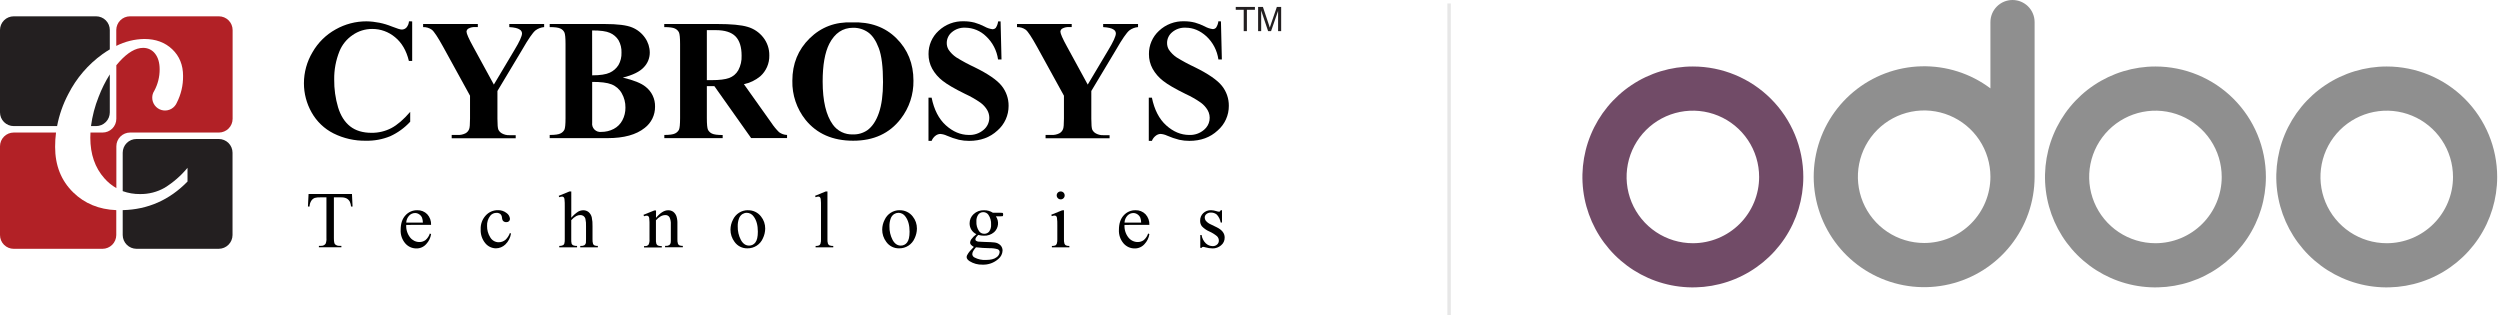 <svg width="722" height="91" viewBox="0 0 722 91" fill="none" xmlns="http://www.w3.org/2000/svg">
<g clip-path="url(#clip0_76_492)">
<path d="M3.962 36.414H16.488C17.097 33.187 18.189 30.069 19.725 27.166C22.051 22.577 25.448 18.615 29.628 15.615C30.328 15.115 31.022 14.671 31.711 14.266V8.675C31.712 8.154 31.61 7.639 31.411 7.158C31.212 6.677 30.921 6.24 30.552 5.872C30.184 5.504 29.747 5.212 29.266 5.013C28.785 4.814 28.27 4.712 27.749 4.713H3.962C2.911 4.713 1.903 5.13 1.16 5.873C0.417 6.616 3.15053e-06 7.624 3.15053e-06 8.675V32.447C-0.001 32.968 0.101 33.484 0.3 33.965C0.499 34.446 0.791 34.884 1.159 35.252C1.527 35.621 1.964 35.913 2.445 36.112C2.926 36.312 3.441 36.414 3.962 36.414Z" fill="#231F20"/>
<path d="M26.28 36.414H27.749C28.27 36.414 28.785 36.312 29.267 36.112C29.748 35.913 30.185 35.62 30.552 35.252C30.921 34.884 31.212 34.446 31.411 33.965C31.61 33.484 31.712 32.968 31.711 32.447V21.485C30.426 23.541 29.343 25.716 28.479 27.98C27.396 30.689 26.658 33.522 26.28 36.414Z" fill="#231F20"/>
<path d="M15.918 42.405C15.916 41.026 16.003 39.647 16.178 38.278H3.962C2.911 38.28 1.903 38.698 1.16 39.442C0.417 40.186 -8.33757e-07 41.194 0 42.245L0 67.891C-8.33757e-07 68.943 0.417 69.951 1.16 70.695C1.903 71.439 2.911 71.857 3.962 71.858H29.613C30.663 71.85 31.667 71.43 32.41 70.688C33.152 69.945 33.572 68.941 33.58 67.891V60.687C28.584 60.487 24.444 58.785 21.159 55.581C17.662 52.17 15.915 47.778 15.918 42.405Z" fill="#B22126"/>
<path d="M63.188 40.142H39.406C38.884 40.141 38.368 40.243 37.887 40.442C37.405 40.641 36.967 40.934 36.599 41.302C36.23 41.671 35.938 42.108 35.739 42.59C35.54 43.071 35.438 43.587 35.438 44.109V55.2C37.041 55.776 38.732 56.062 40.435 56.045C42.936 56.085 45.402 55.452 47.575 54.211C50.065 52.665 52.287 50.725 54.155 48.465V52.428C48.955 57.757 42.716 60.51 35.438 60.686V67.886C35.446 68.936 35.867 69.94 36.609 70.682C37.351 71.425 38.356 71.845 39.406 71.853H63.188C64.238 71.845 65.242 71.425 65.984 70.682C66.727 69.94 67.147 68.936 67.155 67.886V44.109C67.155 43.056 66.737 42.047 65.993 41.303C65.249 40.56 64.24 40.142 63.188 40.142Z" fill="#231F20"/>
<path d="M63.188 4.713H37.542C36.492 4.714 35.484 5.132 34.742 5.875C33.999 6.618 33.581 7.625 33.58 8.675V13.257C36.09 11.986 38.856 11.303 41.669 11.258C44.97 11.258 47.663 12.249 49.748 14.231C51.833 16.213 52.874 18.781 52.87 21.935C52.906 24.632 52.28 27.296 51.047 29.694C50.992 29.814 50.932 29.934 50.862 30.054C50.862 30.084 50.827 30.124 50.807 30.154C50.386 30.84 49.753 31.37 49.004 31.663C48.254 31.956 47.429 31.996 46.655 31.777C45.881 31.558 45.199 31.092 44.714 30.45C44.229 29.808 43.966 29.025 43.967 28.221C43.96 27.511 44.165 26.814 44.557 26.222C45.583 24.32 46.115 22.192 46.106 20.032C46.106 18.133 45.669 16.624 44.797 15.505C44.389 14.967 43.859 14.535 43.251 14.243C42.642 13.951 41.974 13.808 41.299 13.826C39.181 13.826 36.917 15.145 34.509 17.783C34.199 18.123 33.89 18.483 33.595 18.843V34.311C33.596 34.832 33.493 35.348 33.294 35.83C33.095 36.312 32.803 36.749 32.434 37.118C32.066 37.486 31.628 37.778 31.147 37.977C30.665 38.176 30.149 38.279 29.628 38.278H26.13C26.1 38.778 26.085 39.277 26.085 39.777C26.085 44.533 27.434 48.434 30.132 51.478C31.125 52.614 32.298 53.578 33.605 54.331V42.245C33.605 41.194 34.022 40.185 34.765 39.442C35.508 38.698 36.516 38.279 37.567 38.278H63.213C64.265 38.278 65.274 37.86 66.018 37.116C66.762 36.372 67.18 35.363 67.18 34.311V8.675C67.179 8.152 67.075 7.635 66.874 7.153C66.673 6.67 66.378 6.232 66.007 5.864C65.636 5.496 65.196 5.205 64.713 5.007C64.229 4.81 63.711 4.71 63.188 4.713Z" fill="#B22126"/>
<path d="M119.037 6.177V17.599H118.087C117.371 14.621 116.039 12.336 114.09 10.744C112.24 9.189 109.897 8.344 107.48 8.361C105.453 8.352 103.473 8.973 101.814 10.139C100.128 11.281 98.817 12.896 98.047 14.781C97 17.375 96.48 20.152 96.518 22.95C96.485 25.675 96.862 28.39 97.638 31.004C98.384 33.429 99.549 35.261 101.135 36.5C102.72 37.739 104.779 38.358 107.31 38.358C109.293 38.379 111.251 37.912 113.011 36.999C114.733 36.09 116.552 34.526 118.467 32.308V35.151C116.842 36.92 114.878 38.346 112.691 39.343C110.473 40.25 108.093 40.693 105.697 40.642C102.448 40.703 99.232 39.978 96.324 38.528C93.659 37.187 91.456 35.08 89.998 32.478C88.537 29.907 87.771 27.001 87.775 24.044C87.778 20.893 88.63 17.802 90.243 15.096C91.824 12.324 94.136 10.04 96.928 8.495C99.645 6.959 102.715 6.155 105.837 6.162C108.357 6.2 110.848 6.709 113.181 7.661C114.67 8.247 115.618 8.539 116.024 8.535C116.276 8.537 116.525 8.487 116.757 8.39C116.989 8.292 117.199 8.147 117.373 7.966C117.807 7.458 118.066 6.824 118.112 6.157L119.037 6.177Z" fill="black"/>
<path d="M157.148 6.932V7.826C156.244 7.906 155.379 8.234 154.65 8.775C153.841 9.441 152.562 11.297 150.813 14.341L143.658 26.277V34.271C143.658 35.97 143.748 37.028 143.928 37.444C144.156 37.911 144.524 38.294 144.982 38.538C145.626 38.891 146.353 39.063 147.086 39.038H148.934V39.937H130.448V38.973H132.172C132.972 39.017 133.77 38.844 134.48 38.473C134.936 38.21 135.288 37.8 135.479 37.309C135.656 36.919 135.744 35.898 135.744 34.246V27.641L127.98 13.517C126.441 10.729 125.355 9.088 124.722 8.595C123.987 8.068 123.099 7.798 122.194 7.826V6.932H137.998V7.826H137.293C136.601 7.767 135.906 7.911 135.295 8.241C135.136 8.33 135.002 8.456 134.903 8.608C134.804 8.76 134.743 8.934 134.725 9.115C134.725 9.701 135.373 11.168 136.669 13.517L142.624 24.429L148.545 14.491C150.02 12.059 150.758 10.446 150.758 9.65C150.754 9.428 150.694 9.212 150.583 9.02C150.472 8.829 150.314 8.669 150.124 8.555C149.574 8.151 148.56 7.911 147.086 7.826V6.932H157.148Z" fill="black"/>
<path d="M179.866 22.415C182.994 23.145 185.191 24.027 186.456 25.063C187.327 25.74 188.027 26.611 188.5 27.607C188.973 28.603 189.206 29.697 189.179 30.799C189.195 31.987 188.932 33.162 188.412 34.231C187.891 35.299 187.127 36.23 186.182 36.949C183.74 38.908 180.184 39.889 175.515 39.892H158.752V38.973C160.277 38.973 161.312 38.83 161.855 38.543C162.341 38.321 162.741 37.945 162.994 37.474C163.214 37.019 163.324 35.905 163.324 34.121V12.712C163.324 10.934 163.214 9.809 162.994 9.35C162.75 8.857 162.342 8.465 161.84 8.241C161.29 7.964 160.261 7.826 158.752 7.826V6.932H174.555C178.332 6.932 181.005 7.265 182.574 7.931C184.08 8.547 185.374 9.589 186.296 10.929C187.174 12.179 187.648 13.668 187.655 15.195C187.656 16.779 187.038 18.299 185.932 19.432C184.776 20.691 182.754 21.686 179.866 22.415ZM171.018 23.654V34.226V35.441C170.969 35.8 171.004 36.166 171.12 36.509C171.236 36.853 171.43 37.165 171.686 37.422C171.942 37.678 172.254 37.873 172.597 37.989C172.941 38.106 173.306 38.141 173.666 38.093C174.914 38.104 176.146 37.807 177.253 37.229C178.322 36.671 179.193 35.799 179.751 34.731C180.343 33.604 180.644 32.347 180.626 31.074C180.65 29.62 180.28 28.188 179.556 26.927C178.904 25.756 177.863 24.849 176.614 24.364C175.37 23.869 173.486 23.639 171.003 23.654H171.018ZM171.018 21.756C173.323 21.756 175.022 21.497 176.114 20.981C177.142 20.511 178.01 19.75 178.612 18.793C179.235 17.699 179.538 16.453 179.487 15.195C179.539 13.943 179.241 12.701 178.627 11.608C178.036 10.671 177.176 9.934 176.159 9.495C175.09 9.012 173.371 8.777 171.003 8.79L171.018 21.756Z" fill="black"/>
<path d="M204.138 24.868V34.106C204.138 35.89 204.248 37.009 204.463 37.474C204.711 37.962 205.118 38.352 205.617 38.578C206.172 38.853 207.196 38.993 208.705 38.993V39.892H191.857V38.973C193.356 38.973 194.415 38.828 194.955 38.543C195.435 38.317 195.83 37.942 196.079 37.474C196.299 37.019 196.409 35.905 196.409 34.121V12.712C196.409 10.934 196.299 9.809 196.079 9.35C195.833 8.859 195.426 8.467 194.925 8.241C194.376 7.966 193.341 7.826 191.837 7.826V6.932H207.151C211.148 6.932 214.064 7.206 215.9 7.756C217.691 8.268 219.274 9.335 220.421 10.804C221.591 12.288 222.21 14.131 222.175 16.02C222.202 17.156 221.981 18.284 221.527 19.326C221.073 20.367 220.397 21.297 219.547 22.05C218.185 23.175 216.57 23.951 214.84 24.309L222.779 35.475C223.421 36.45 224.163 37.354 224.993 38.173C225.663 38.668 226.468 38.946 227.301 38.973V39.872H216.924L206.302 24.868H204.138ZM204.138 8.705V23.145H205.522C207.776 23.145 209.459 22.935 210.578 22.525C211.695 22.114 212.629 21.321 213.217 20.287C213.908 18.992 214.239 17.536 214.176 16.07C214.176 13.555 213.588 11.7 212.412 10.504C211.236 9.308 209.344 8.709 206.736 8.705H204.138Z" fill="black"/>
<path d="M246.092 6.466C251.342 6.273 255.607 7.805 258.888 11.063C262.169 14.321 263.807 18.396 263.804 23.289C263.869 27.277 262.574 31.168 260.132 34.321C256.888 38.538 252.309 40.644 246.397 40.641C240.485 40.638 235.901 38.629 232.647 34.615C230.09 31.412 228.738 27.412 228.83 23.314C228.83 18.418 230.495 14.337 233.826 11.073C237.157 7.809 241.246 6.273 246.092 6.466ZM246.382 8.02C243.384 8.02 241.091 9.561 239.502 12.642C238.223 15.17 237.584 18.799 237.584 23.529C237.584 29.155 238.571 33.318 240.546 36.02C241.202 36.926 242.072 37.657 243.079 38.145C244.086 38.633 245.199 38.864 246.317 38.817C247.803 38.87 249.268 38.445 250.494 37.603C251.923 36.567 253.034 34.902 253.826 32.607C254.619 30.312 255.016 27.343 255.016 23.699C255.016 19.342 254.611 16.081 253.801 13.916C252.992 11.751 251.96 10.224 250.704 9.334C249.437 8.453 247.925 7.993 246.382 8.02Z" fill="black"/>
<path d="M288.97 6.177L289.235 17.169H288.236C287.885 14.615 286.668 12.258 284.788 10.494C283.187 8.919 281.039 8.024 278.793 7.996C277.364 7.917 275.959 8.391 274.871 9.32C274.423 9.693 274.062 10.158 273.811 10.684C273.561 11.211 273.428 11.785 273.422 12.367C273.406 13.049 273.579 13.722 273.921 14.311C274.52 15.207 275.289 15.976 276.185 16.574C277.884 17.626 279.644 18.575 281.456 19.417C285.343 21.319 287.952 23.111 289.285 24.793C290.599 26.433 291.305 28.477 291.283 30.579C291.29 31.926 291.006 33.258 290.451 34.485C289.896 35.712 289.082 36.805 288.066 37.689C285.917 39.687 283.189 40.686 279.882 40.686C278.894 40.691 277.908 40.586 276.944 40.372C275.748 40.072 274.578 39.674 273.447 39.182C272.844 38.896 272.193 38.727 271.528 38.683C271.041 38.708 270.574 38.883 270.189 39.182C269.675 39.564 269.28 40.084 269.05 40.681H268.146V28.201H269.05C269.759 31.698 271.132 34.363 273.167 36.195C275.202 38.027 277.399 38.953 279.757 38.973C281.342 39.051 282.895 38.514 284.094 37.474C284.597 37.05 285.003 36.521 285.282 35.925C285.561 35.329 285.708 34.68 285.712 34.021C285.709 33.227 285.495 32.448 285.093 31.763C284.608 30.953 283.968 30.246 283.209 29.684C281.792 28.693 280.287 27.833 278.713 27.116C275.715 25.644 273.56 24.389 272.247 23.349C271.012 22.401 269.981 21.211 269.22 19.852C268.511 18.555 268.146 17.098 268.16 15.62C268.144 14.361 268.393 13.113 268.891 11.956C269.39 10.8 270.126 9.762 271.053 8.91C272.026 7.99 273.172 7.271 274.424 6.796C275.676 6.321 277.009 6.099 278.348 6.142C279.396 6.14 280.44 6.27 281.456 6.527C282.434 6.807 283.383 7.182 284.289 7.646C284.998 8.048 285.775 8.316 286.582 8.435C286.766 8.445 286.951 8.415 287.123 8.348C287.296 8.281 287.452 8.178 287.581 8.046C287.944 7.481 288.176 6.843 288.261 6.177H288.97Z" fill="black"/>
<path d="M328.666 6.932V7.826C327.761 7.904 326.896 8.233 326.168 8.775C325.355 9.441 324.074 11.297 322.326 14.341L315.171 26.277V34.271C315.171 35.97 315.261 37.028 315.441 37.444C315.669 37.912 316.04 38.295 316.5 38.538C317.143 38.892 317.87 39.064 318.603 39.038H320.447V39.937H301.961V38.973H303.685C304.486 39.016 305.285 38.843 305.998 38.473C306.453 38.209 306.805 37.799 306.997 37.309C307.177 36.919 307.267 35.898 307.267 34.246V27.641L299.498 13.517C297.955 10.729 296.87 9.088 296.24 8.595C295.504 8.069 294.616 7.799 293.712 7.826V6.932H309.51V7.826H308.806C308.113 7.768 307.419 7.912 306.807 8.241C306.649 8.33 306.514 8.456 306.415 8.608C306.316 8.76 306.255 8.934 306.238 9.115C306.238 9.701 306.885 11.168 308.181 13.517L314.137 24.429L320.057 14.491C321.526 12.059 322.261 10.446 322.261 9.65C322.257 9.429 322.197 9.213 322.087 9.021C321.977 8.83 321.82 8.67 321.631 8.555C321.077 8.151 320.062 7.911 318.593 7.826V6.932H328.666Z" fill="black"/>
<path d="M352.608 6.177L352.873 17.169H351.874C351.52 14.613 350.3 12.257 348.416 10.494C346.571 8.828 344.572 7.996 342.421 7.996C340.992 7.917 339.587 8.391 338.499 9.32C338.049 9.691 337.687 10.157 337.437 10.683C337.186 11.21 337.054 11.784 337.05 12.367C337.034 13.049 337.207 13.722 337.549 14.311C338.147 15.206 338.914 15.974 339.808 16.574C341.509 17.624 343.271 18.574 345.084 19.417C348.941 21.316 351.542 23.106 352.888 24.788C354.202 26.428 354.908 28.472 354.886 30.574C354.893 31.921 354.609 33.254 354.053 34.481C353.496 35.708 352.682 36.801 351.664 37.684C349.522 39.682 346.796 40.681 343.485 40.681C342.495 40.687 341.508 40.581 340.542 40.367C339.354 40.065 338.193 39.667 337.07 39.178C336.467 38.891 335.816 38.722 335.151 38.678C334.664 38.703 334.197 38.878 333.812 39.178C333.298 39.56 332.901 40.079 332.668 40.676H331.769V28.201H332.668C333.384 31.698 334.758 34.363 336.79 36.195C338.822 38.027 341.023 38.953 343.395 38.973C344.983 39.053 346.541 38.516 347.742 37.474C348.56 36.796 349.111 35.849 349.294 34.803C349.477 33.756 349.281 32.678 348.741 31.763C348.255 30.954 347.615 30.248 346.857 29.685C345.44 28.692 343.935 27.833 342.361 27.116C339.363 25.644 337.209 24.389 335.9 23.349C334.665 22.401 333.634 21.211 332.873 19.852C332.164 18.555 331.799 17.098 331.814 15.62C331.797 14.361 332.046 13.113 332.544 11.957C333.043 10.8 333.779 9.762 334.706 8.91C335.679 7.989 336.824 7.271 338.077 6.796C339.329 6.321 340.662 6.099 342.001 6.142C343.049 6.14 344.093 6.27 345.109 6.527C346.069 6.799 347 7.162 347.892 7.611C348.602 8.014 349.382 8.281 350.19 8.4C350.375 8.411 350.56 8.382 350.732 8.315C350.905 8.248 351.06 8.144 351.189 8.011C351.557 7.448 351.791 6.809 351.874 6.142L352.608 6.177Z" fill="black"/>
<path d="M101.65 56.035L101.82 59.642H101.385C101.348 59.174 101.233 58.714 101.045 58.283C100.84 57.873 100.514 57.534 100.111 57.314C99.631 57.085 99.103 56.977 98.572 56.999H96.428V68.751C96.428 69.7 96.528 70.29 96.733 70.524C96.908 70.694 97.117 70.823 97.347 70.905C97.576 70.987 97.82 71.019 98.062 70.999H98.592V71.419H92.097V70.999H92.641C92.903 71.025 93.167 70.985 93.409 70.882C93.651 70.778 93.863 70.616 94.025 70.409C94.242 69.885 94.328 69.316 94.275 68.751V56.999H92.427C91.91 56.976 91.393 57.03 90.893 57.159C90.481 57.324 90.131 57.614 89.893 57.989C89.586 58.487 89.414 59.057 89.394 59.642H88.934L89.114 56.035H101.65Z" fill="black"/>
<path d="M117.318 64.953C117.237 66.259 117.637 67.549 118.442 68.58C118.759 68.987 119.163 69.317 119.625 69.545C120.087 69.774 120.595 69.895 121.11 69.899C121.747 69.912 122.371 69.713 122.884 69.335C123.478 68.825 123.916 68.158 124.148 67.411L124.498 67.641C124.329 68.701 123.847 69.686 123.114 70.469C122.759 70.88 122.318 71.207 121.823 71.428C121.327 71.65 120.789 71.758 120.246 71.748C119.638 71.751 119.037 71.622 118.484 71.37C117.931 71.118 117.44 70.749 117.043 70.289C116.112 69.201 115.635 67.797 115.709 66.367C115.709 64.593 116.164 63.204 117.078 62.21C117.506 61.726 118.035 61.341 118.627 61.083C119.219 60.824 119.86 60.697 120.506 60.711C121.038 60.694 121.568 60.787 122.063 60.984C122.557 61.182 123.005 61.48 123.379 61.86C123.761 62.273 124.057 62.759 124.25 63.288C124.442 63.818 124.526 64.38 124.498 64.943L117.318 64.953ZM117.318 64.293H122.129C122.124 63.814 122.043 63.339 121.89 62.884C121.715 62.474 121.421 62.126 121.045 61.885C120.699 61.65 120.29 61.523 119.871 61.52C119.556 61.523 119.244 61.588 118.955 61.714C118.666 61.839 118.405 62.021 118.187 62.25C117.665 62.803 117.357 63.524 117.318 64.283V64.293Z" fill="black"/>
<path d="M147.58 67.451C147.389 68.654 146.812 69.762 145.937 70.609C145.207 71.311 144.236 71.708 143.224 71.718C142.63 71.711 142.046 71.573 141.512 71.314C140.978 71.055 140.508 70.681 140.136 70.219C139.217 69.096 138.749 67.671 138.822 66.222C138.789 65.492 138.902 64.764 139.152 64.078C139.402 63.392 139.786 62.762 140.281 62.225C140.723 61.738 141.263 61.349 141.866 61.086C142.469 60.822 143.12 60.69 143.778 60.696C144.68 60.663 145.565 60.949 146.276 61.505C146.559 61.693 146.796 61.943 146.969 62.235C147.142 62.528 147.247 62.855 147.276 63.194C147.28 63.323 147.258 63.452 147.21 63.571C147.161 63.691 147.088 63.799 146.996 63.889C146.891 63.982 146.768 64.053 146.635 64.098C146.502 64.144 146.361 64.162 146.221 64.153C146.033 64.165 145.844 64.132 145.671 64.057C145.497 63.983 145.343 63.868 145.222 63.724C145.061 63.447 144.973 63.134 144.967 62.814C144.946 62.435 144.782 62.078 144.508 61.815C144.194 61.573 143.804 61.453 143.408 61.475C143.06 61.464 142.714 61.534 142.397 61.68C142.081 61.825 141.803 62.043 141.585 62.315C140.939 63.154 140.613 64.195 140.665 65.253C140.643 66.413 140.961 67.554 141.58 68.535C141.825 68.971 142.183 69.334 142.616 69.584C143.05 69.835 143.542 69.964 144.043 69.959C144.78 69.963 145.493 69.692 146.041 69.2C146.581 68.666 146.996 68.019 147.256 67.306L147.58 67.451Z" fill="black"/>
<path d="M164.987 55.29V62.889C165.558 62.198 166.233 61.598 166.986 61.111C167.437 60.861 167.944 60.727 168.46 60.721C169.001 60.716 169.529 60.892 169.959 61.221C170.429 61.615 170.758 62.152 170.898 62.749C171.081 63.621 171.155 64.513 171.118 65.403V69.08C171.089 69.535 171.142 69.992 171.273 70.429C171.35 70.611 171.485 70.762 171.657 70.859C171.973 70.991 172.315 71.046 172.657 71.018V71.428H167.575V71.018H167.81C168.158 71.05 168.507 70.974 168.809 70.799C169.011 70.632 169.152 70.404 169.209 70.149C169.24 69.793 169.252 69.437 169.244 69.08V65.403C169.282 64.653 169.221 63.903 169.064 63.169C168.972 62.848 168.775 62.566 168.505 62.37C168.23 62.186 167.905 62.093 167.575 62.105C167.171 62.111 166.774 62.212 166.416 62.4C165.873 62.712 165.386 63.114 164.977 63.589V69.085C164.947 69.531 164.988 69.98 165.097 70.414C165.194 70.602 165.348 70.754 165.537 70.849C165.892 70.992 166.275 71.052 166.656 71.023V71.433H161.515V71.023C161.89 71.042 162.264 70.968 162.604 70.808C162.773 70.713 162.902 70.561 162.969 70.379C163.084 69.958 163.13 69.521 163.104 69.085V59.667C163.126 58.936 163.097 58.205 163.019 57.478C162.995 57.27 162.904 57.075 162.759 56.924C162.626 56.819 162.459 56.766 162.289 56.774C162.024 56.797 161.763 56.857 161.515 56.954L161.355 56.559L164.468 55.29H164.987Z" fill="black"/>
<path d="M189.449 62.92C190.668 61.454 191.834 60.722 192.947 60.722C193.467 60.707 193.979 60.856 194.411 61.146C194.872 61.501 195.212 61.99 195.385 62.545C195.583 63.223 195.667 63.929 195.635 64.634V69.07C195.607 69.523 195.661 69.976 195.795 70.409C195.878 70.596 196.02 70.751 196.199 70.849C196.516 70.979 196.858 71.034 197.199 71.009V71.419H192.072V71.009H192.287C192.635 71.04 192.984 70.963 193.286 70.789C193.491 70.625 193.634 70.396 193.691 70.14C193.735 69.785 193.75 69.427 193.736 69.07V64.819C193.784 64.112 193.657 63.406 193.366 62.76C193.241 62.546 193.058 62.372 192.837 62.258C192.617 62.144 192.369 62.095 192.122 62.116C191.223 62.116 190.329 62.615 189.434 63.614V69.11C189.401 69.549 189.443 69.99 189.559 70.415C189.649 70.624 189.803 70.799 189.999 70.914C190.361 71.042 190.745 71.093 191.128 71.064V71.474H186.002V71.064H186.232C186.429 71.089 186.629 71.065 186.816 70.996C187.002 70.926 187.168 70.812 187.301 70.664C187.529 70.185 187.624 69.654 187.576 69.125V65.268C187.599 64.508 187.572 63.747 187.496 62.99C187.469 62.78 187.376 62.584 187.231 62.43C187.096 62.328 186.93 62.277 186.761 62.285C186.5 62.295 186.243 62.353 186.002 62.455L185.832 62.046L188.965 60.777H189.464L189.449 62.92Z" fill="black"/>
<path d="M215.989 60.721C216.718 60.699 217.441 60.85 218.099 61.162C218.757 61.474 219.332 61.937 219.777 62.515C220.574 63.505 221.003 64.741 220.991 66.012C220.978 66.991 220.75 67.955 220.321 68.835C219.948 69.703 219.325 70.441 218.531 70.954C217.738 71.468 216.809 71.734 215.864 71.718C215.136 71.739 214.414 71.578 213.762 71.251C213.111 70.924 212.551 70.441 212.132 69.844C211.363 68.826 210.952 67.583 210.963 66.307C210.971 65.317 211.214 64.342 211.673 63.464C212.051 62.638 212.659 61.938 213.424 61.447C214.19 60.958 215.08 60.699 215.989 60.701V60.721ZM215.64 61.461C215.212 61.466 214.794 61.589 214.431 61.815C213.969 62.112 213.618 62.553 213.431 63.069C213.16 63.806 213.033 64.588 213.057 65.373C213.022 66.732 213.333 68.079 213.961 69.285C214.56 70.384 215.355 70.929 216.339 70.929C216.692 70.933 217.04 70.853 217.355 70.696C217.671 70.538 217.944 70.308 218.153 70.024C218.627 69.415 218.867 68.38 218.867 66.902C218.867 65.056 218.469 63.604 217.673 62.545C217.45 62.21 217.148 61.935 216.793 61.745C216.438 61.555 216.042 61.456 215.64 61.456V61.461Z" fill="black"/>
<path d="M238.967 55.29V69.07C238.939 69.506 238.986 69.944 239.107 70.364C239.194 70.575 239.349 70.751 239.547 70.864C239.896 71 240.272 71.057 240.646 71.028V71.438H235.55V71.028C235.89 71.056 236.231 71.006 236.549 70.883C236.735 70.766 236.878 70.59 236.954 70.384C237.081 69.961 237.131 69.52 237.104 69.08V59.632C237.126 58.91 237.099 58.187 237.024 57.468C237.002 57.264 236.912 57.072 236.769 56.924C236.643 56.82 236.482 56.766 236.319 56.774C236.061 56.788 235.807 56.849 235.57 56.954L235.38 56.559L238.478 55.29H238.967Z" fill="black"/>
<path d="M259.807 60.721C260.535 60.7 261.258 60.851 261.916 61.163C262.574 61.475 263.149 61.938 263.594 62.515C264.391 63.505 264.82 64.741 264.808 66.012C264.796 66.991 264.567 67.955 264.139 68.835C263.765 69.703 263.142 70.441 262.349 70.954C261.555 71.468 260.627 71.734 259.682 71.718C258.953 71.74 258.23 71.58 257.579 71.253C256.927 70.926 256.367 70.442 255.95 69.844C255.181 68.826 254.77 67.583 254.78 66.307C254.788 65.317 255.032 64.342 255.49 63.464C255.867 62.637 256.475 61.936 257.241 61.446C258.007 60.956 258.898 60.697 259.807 60.701V60.721ZM259.452 61.461C259.026 61.466 258.609 61.589 258.248 61.815C257.786 62.112 257.435 62.553 257.249 63.069C256.975 63.806 256.848 64.588 256.874 65.373C256.839 66.732 257.15 68.079 257.778 69.285C258.378 70.384 259.172 70.929 260.151 70.929C260.505 70.933 260.854 70.853 261.17 70.696C261.486 70.539 261.761 70.309 261.97 70.024C262.445 69.415 262.685 68.38 262.685 66.902C262.685 65.056 262.287 63.604 261.49 62.545C261.266 62.209 260.962 61.933 260.606 61.743C260.249 61.553 259.851 61.455 259.447 61.456L259.452 61.461Z" fill="black"/>
<path d="M281.985 67.631C281.381 67.35 280.872 66.899 280.521 66.332C280.187 65.776 280.014 65.138 280.022 64.489C280.019 63.989 280.12 63.493 280.321 63.036C280.522 62.578 280.816 62.167 281.186 61.831C281.587 61.456 282.059 61.166 282.574 60.975C283.088 60.785 283.636 60.699 284.184 60.721C285.096 60.698 285.995 60.95 286.762 61.446H288.96C289.151 61.436 289.341 61.446 289.53 61.476C289.578 61.492 289.617 61.526 289.64 61.571C289.695 61.684 289.719 61.81 289.71 61.935C289.718 62.074 289.699 62.213 289.655 62.345C289.623 62.385 289.582 62.416 289.535 62.435C289.345 62.467 289.152 62.479 288.96 62.47H287.611C288.095 63.164 288.31 64.009 288.218 64.85C288.127 65.69 287.733 66.469 287.112 67.042C286.283 67.759 285.209 68.128 284.114 68.071C283.581 68.068 283.052 67.993 282.54 67.846C282.272 68.056 282.044 68.311 281.865 68.6C281.762 68.766 281.702 68.955 281.691 69.15C281.693 69.222 281.71 69.293 281.742 69.358C281.774 69.422 281.819 69.479 281.875 69.525C282.089 69.678 282.342 69.768 282.605 69.785C282.82 69.814 283.349 69.84 284.194 69.865C285.753 69.904 286.762 69.954 287.221 70.024C287.856 70.088 288.45 70.363 288.91 70.804C289.116 71.009 289.278 71.254 289.386 71.524C289.494 71.793 289.546 72.082 289.54 72.373C289.52 72.835 289.402 73.289 289.195 73.703C288.987 74.117 288.694 74.483 288.336 74.776C287.072 75.909 285.415 76.503 283.719 76.43C282.415 76.47 281.128 76.122 280.022 75.43C279.452 75.051 279.167 74.661 279.167 74.251C279.17 74.062 279.214 73.876 279.297 73.707C279.515 73.288 279.78 72.896 280.087 72.537C280.142 72.468 280.526 72.038 281.246 71.313C280.939 71.145 280.658 70.933 280.412 70.684C280.255 70.512 280.167 70.287 280.167 70.054C280.19 69.721 280.302 69.4 280.492 69.125C280.916 68.559 281.419 68.055 281.985 67.631ZM281.87 71.418C281.559 71.743 281.289 72.106 281.066 72.498C280.897 72.775 280.803 73.092 280.791 73.417C280.807 73.619 280.876 73.814 280.992 73.981C281.108 74.148 281.266 74.281 281.451 74.366C282.459 74.895 283.592 75.139 284.728 75.071C286.087 75.071 287.097 74.831 287.726 74.351C287.998 74.19 288.227 73.966 288.396 73.698C288.564 73.431 288.667 73.127 288.695 72.812C288.701 72.629 288.648 72.448 288.544 72.297C288.439 72.146 288.289 72.033 288.116 71.973C287.358 71.755 286.571 71.655 285.783 71.678C284.475 71.661 283.169 71.574 281.87 71.418ZM283.959 61.266C283.689 61.264 283.421 61.322 283.177 61.438C282.933 61.554 282.719 61.724 282.55 61.935C282.128 62.533 281.928 63.26 281.985 63.989C281.924 64.975 282.195 65.953 282.755 66.767C282.927 67.002 283.152 67.194 283.413 67.324C283.674 67.454 283.962 67.52 284.254 67.516C284.523 67.523 284.79 67.468 285.035 67.357C285.28 67.245 285.496 67.079 285.668 66.872C286.089 66.281 286.287 65.561 286.227 64.838C286.288 63.836 286.012 62.842 285.443 62.015C285.274 61.78 285.051 61.589 284.793 61.458C284.535 61.328 284.248 61.262 283.959 61.266Z" fill="black"/>
<path d="M307.272 60.721V69.07C307.244 69.508 307.291 69.947 307.412 70.369C307.492 70.578 307.639 70.754 307.831 70.869C308.147 70.999 308.49 71.054 308.831 71.028V71.438H303.784V71.028C304.124 71.051 304.464 71.002 304.784 70.884C304.974 70.768 305.12 70.592 305.198 70.384C305.33 69.963 305.383 69.52 305.353 69.08V65.083C305.376 64.352 305.341 63.62 305.248 62.895C305.222 62.706 305.136 62.531 305.003 62.395C304.867 62.296 304.702 62.247 304.534 62.255C304.269 62.265 304.009 62.323 303.764 62.425L303.604 62.015L306.737 60.746L307.272 60.721ZM306.327 55.29C306.479 55.288 306.628 55.316 306.768 55.373C306.908 55.43 307.036 55.514 307.143 55.621C307.25 55.727 307.334 55.854 307.392 55.994C307.449 56.133 307.478 56.283 307.477 56.434C307.478 56.586 307.449 56.736 307.392 56.875C307.334 57.015 307.249 57.142 307.142 57.249C306.98 57.41 306.775 57.519 306.552 57.563C306.328 57.607 306.097 57.584 305.886 57.497C305.676 57.41 305.496 57.263 305.369 57.074C305.242 56.885 305.174 56.662 305.173 56.434C305.172 56.283 305.201 56.133 305.259 55.993C305.316 55.852 305.401 55.725 305.509 55.619C305.617 55.512 305.744 55.428 305.885 55.372C306.026 55.315 306.176 55.288 306.327 55.29Z" fill="black"/>
<path d="M324.759 64.953C324.673 66.258 325.072 67.55 325.878 68.58C326.195 68.986 326.599 69.316 327.061 69.544C327.523 69.772 328.031 69.894 328.546 69.899C329.185 69.912 329.81 69.713 330.324 69.335C330.917 68.824 331.355 68.157 331.588 67.411L331.938 67.641C331.768 68.7 331.286 69.684 330.554 70.469C330.199 70.88 329.757 71.207 329.26 71.428C328.764 71.65 328.225 71.759 327.681 71.748C327.074 71.751 326.473 71.622 325.92 71.37C325.367 71.118 324.875 70.749 324.479 70.289C323.548 69.201 323.07 67.797 323.145 66.367C323.145 64.593 323.599 63.204 324.514 62.21C324.943 61.726 325.472 61.341 326.065 61.082C326.657 60.823 327.3 60.697 327.946 60.711C328.478 60.694 329.007 60.787 329.501 60.985C329.994 61.182 330.442 61.481 330.814 61.86C331.198 62.273 331.495 62.758 331.688 63.288C331.881 63.817 331.966 64.38 331.938 64.943L324.759 64.953ZM324.759 64.293H329.565C329.563 63.814 329.484 63.338 329.33 62.884C329.152 62.476 328.859 62.129 328.486 61.885C328.139 61.651 327.73 61.524 327.312 61.52C326.996 61.523 326.683 61.589 326.393 61.714C326.103 61.839 325.841 62.022 325.623 62.25C325.1 62.802 324.794 63.524 324.759 64.283V64.293Z" fill="black"/>
<path d="M352.913 60.721V64.259H352.538C352.387 63.414 352.002 62.629 351.429 61.991C350.953 61.583 350.341 61.369 349.715 61.391C349.25 61.369 348.793 61.519 348.431 61.811C348.283 61.918 348.162 62.058 348.075 62.218C347.989 62.379 347.94 62.558 347.931 62.74C347.922 63.135 348.051 63.52 348.296 63.829C348.694 64.262 349.182 64.603 349.725 64.828L351.384 65.633C352.919 66.382 353.685 67.368 353.682 68.591C353.696 69.029 353.606 69.465 353.42 69.862C353.235 70.26 352.958 70.608 352.613 70.879C351.941 71.443 351.092 71.751 350.215 71.748C349.477 71.732 348.744 71.618 348.036 71.409C347.838 71.34 347.631 71.301 347.422 71.294C347.332 71.296 347.246 71.326 347.174 71.379C347.102 71.431 347.047 71.504 347.017 71.588H346.642V67.876H347.017C347.149 68.784 347.573 69.625 348.226 70.269C348.765 70.784 349.48 71.073 350.225 71.079C350.694 71.098 351.153 70.933 351.504 70.619C351.662 70.481 351.788 70.31 351.874 70.119C351.96 69.927 352.004 69.72 352.003 69.51C352.008 69.264 351.962 69.02 351.866 68.794C351.77 68.567 351.628 68.364 351.449 68.196C350.782 67.649 350.044 67.195 349.255 66.847C348.444 66.497 347.712 65.987 347.102 65.348C346.752 64.877 346.575 64.3 346.602 63.714C346.592 63.316 346.664 62.919 346.816 62.55C346.967 62.181 347.194 61.847 347.482 61.571C347.783 61.281 348.139 61.055 348.53 60.907C348.921 60.758 349.337 60.69 349.755 60.706C350.264 60.721 350.769 60.808 351.254 60.966C351.504 61.053 351.764 61.11 352.028 61.136C352.128 61.143 352.227 61.115 352.308 61.056C352.412 60.958 352.494 60.839 352.548 60.706L352.913 60.721Z" fill="black"/>
<path d="M359.183 8.995V2.824H356.885V2H362.421V2.824H360.107V8.995H359.183Z" fill="#231F20"/>
<path d="M363.34 8.995V2H364.729L366.383 6.941C366.532 7.406 366.642 7.746 366.712 7.976C366.792 7.721 366.917 7.351 367.087 6.856L368.756 2H370V8.995H369.111V3.139L367.082 8.995H366.228L364.229 3.039V8.995H363.34Z" fill="#231F20"/>
</g>
<line x1="418.5" y1="91" x2="418.5" y2="1" stroke="#E7E7E7"/>
<path d="M689.289 19.203C682.98 19.203 676.812 21.074 671.567 24.579C666.321 28.084 662.233 33.066 659.818 38.895C657.404 44.723 656.772 51.137 658.003 57.325C659.234 63.512 662.272 69.196 666.733 73.657C671.194 78.118 676.878 81.156 683.065 82.387C689.253 83.618 695.667 82.986 701.495 80.572C707.324 78.157 712.306 74.069 715.811 68.823C719.316 63.578 721.187 57.41 721.187 51.102C721.187 42.642 717.826 34.528 711.844 28.546C705.862 22.564 697.748 19.203 689.289 19.203ZM689.289 70.24C685.503 70.24 681.803 69.118 678.655 67.015C675.508 64.912 673.055 61.923 671.606 58.426C670.158 54.928 669.779 51.08 670.517 47.368C671.256 43.655 673.079 40.245 675.755 37.568C678.432 34.892 681.842 33.069 685.555 32.33C689.267 31.592 693.115 31.971 696.613 33.419C700.11 34.868 703.099 37.321 705.202 40.468C707.305 43.616 708.428 47.316 708.428 51.102C708.428 56.177 706.411 61.045 702.822 64.635C699.233 68.224 694.364 70.24 689.289 70.24Z" fill="#8F8F8F"/>
<path d="M622.492 19.203C616.183 19.203 610.016 21.074 604.77 24.579C599.524 28.084 595.436 33.066 593.021 38.895C590.607 44.723 589.975 51.137 591.206 57.325C592.437 63.512 595.475 69.196 599.936 73.657C604.397 78.118 610.081 81.156 616.269 82.387C622.456 83.618 628.87 82.986 634.699 80.572C640.527 78.157 645.509 74.069 649.014 68.823C652.519 63.578 654.39 57.41 654.39 51.102C654.39 46.913 653.565 42.765 651.962 38.895C650.359 35.024 648.009 31.508 645.047 28.546C642.085 25.584 638.569 23.234 634.699 21.631C630.829 20.028 626.681 19.203 622.492 19.203ZM622.492 70.24C618.706 70.24 615.006 69.118 611.859 67.015C608.711 64.912 606.258 61.923 604.809 58.426C603.361 54.928 602.982 51.08 603.72 47.368C604.459 43.655 606.282 40.245 608.958 37.568C611.635 34.892 615.045 33.069 618.758 32.33C622.47 31.592 626.319 31.971 629.816 33.419C633.313 34.868 636.302 37.321 638.405 40.468C640.508 43.616 641.631 47.316 641.631 51.102C641.631 56.177 639.614 61.045 636.025 64.635C632.436 68.224 627.568 70.24 622.492 70.24Z" fill="#8F8F8F"/>
<path d="M488.898 19.203C482.589 19.203 476.422 21.074 471.177 24.579C465.931 28.084 461.842 33.066 459.428 38.895C457.014 44.723 456.382 51.137 457.613 57.325C458.844 63.512 461.882 69.196 466.343 73.657C470.804 78.118 476.488 81.156 482.675 82.387C488.863 83.618 495.277 82.986 501.105 80.572C506.934 78.157 511.916 74.069 515.421 68.823C518.926 63.578 520.797 57.41 520.797 51.102C520.797 42.642 517.436 34.528 511.454 28.546C505.472 22.564 497.358 19.203 488.898 19.203ZM488.898 70.24C485.113 70.24 481.413 69.118 478.265 67.015C475.118 64.912 472.665 61.923 471.216 58.426C469.768 54.928 469.389 51.08 470.127 47.368C470.866 43.655 472.688 40.245 475.365 37.568C478.042 34.892 481.452 33.069 485.165 32.33C488.877 31.592 492.725 31.971 496.223 33.419C499.72 34.868 502.709 37.321 504.812 40.468C506.915 43.616 508.037 47.316 508.037 51.102C508.037 56.177 506.021 61.045 502.432 64.635C498.842 68.224 493.974 70.24 488.898 70.24Z" fill="#714B67"/>
<path d="M581.214 0C579.522 0 577.899 0.672 576.703 1.869C575.506 3.065 574.834 4.688 574.834 6.38V25.519C569.088 21.209 562.055 18.965 554.874 19.15C547.694 19.334 540.786 21.938 535.269 26.537C529.752 31.137 525.949 37.464 524.475 44.494C523.002 51.525 523.944 58.846 527.15 65.274C530.356 71.702 535.638 76.86 542.14 79.912C548.642 82.965 555.984 83.733 562.977 82.093C569.971 80.454 576.206 76.501 580.673 70.877C585.141 65.252 587.579 58.284 587.594 51.101V6.38C587.594 4.688 586.921 3.065 585.725 1.869C584.529 0.672 582.906 0 581.214 0ZM555.695 70.176C551.91 70.176 548.21 69.054 545.062 66.951C541.915 64.848 539.462 61.859 538.013 58.362C536.564 54.864 536.185 51.016 536.924 47.303C537.662 43.591 539.485 40.181 542.162 37.504C544.839 34.827 548.249 33.005 551.961 32.266C555.674 31.528 559.522 31.907 563.019 33.355C566.517 34.804 569.506 37.257 571.609 40.404C573.712 43.552 574.834 47.252 574.834 51.037C574.834 56.113 572.818 60.981 569.229 64.571C565.639 68.16 560.771 70.176 555.695 70.176Z" fill="#8F8F8F"/>
<defs>
<clipPath id="clip0_76_492">
<rect width="370" height="74.43" fill="white" transform="translate(0 2)"/>
</clipPath>
</defs>
</svg>
